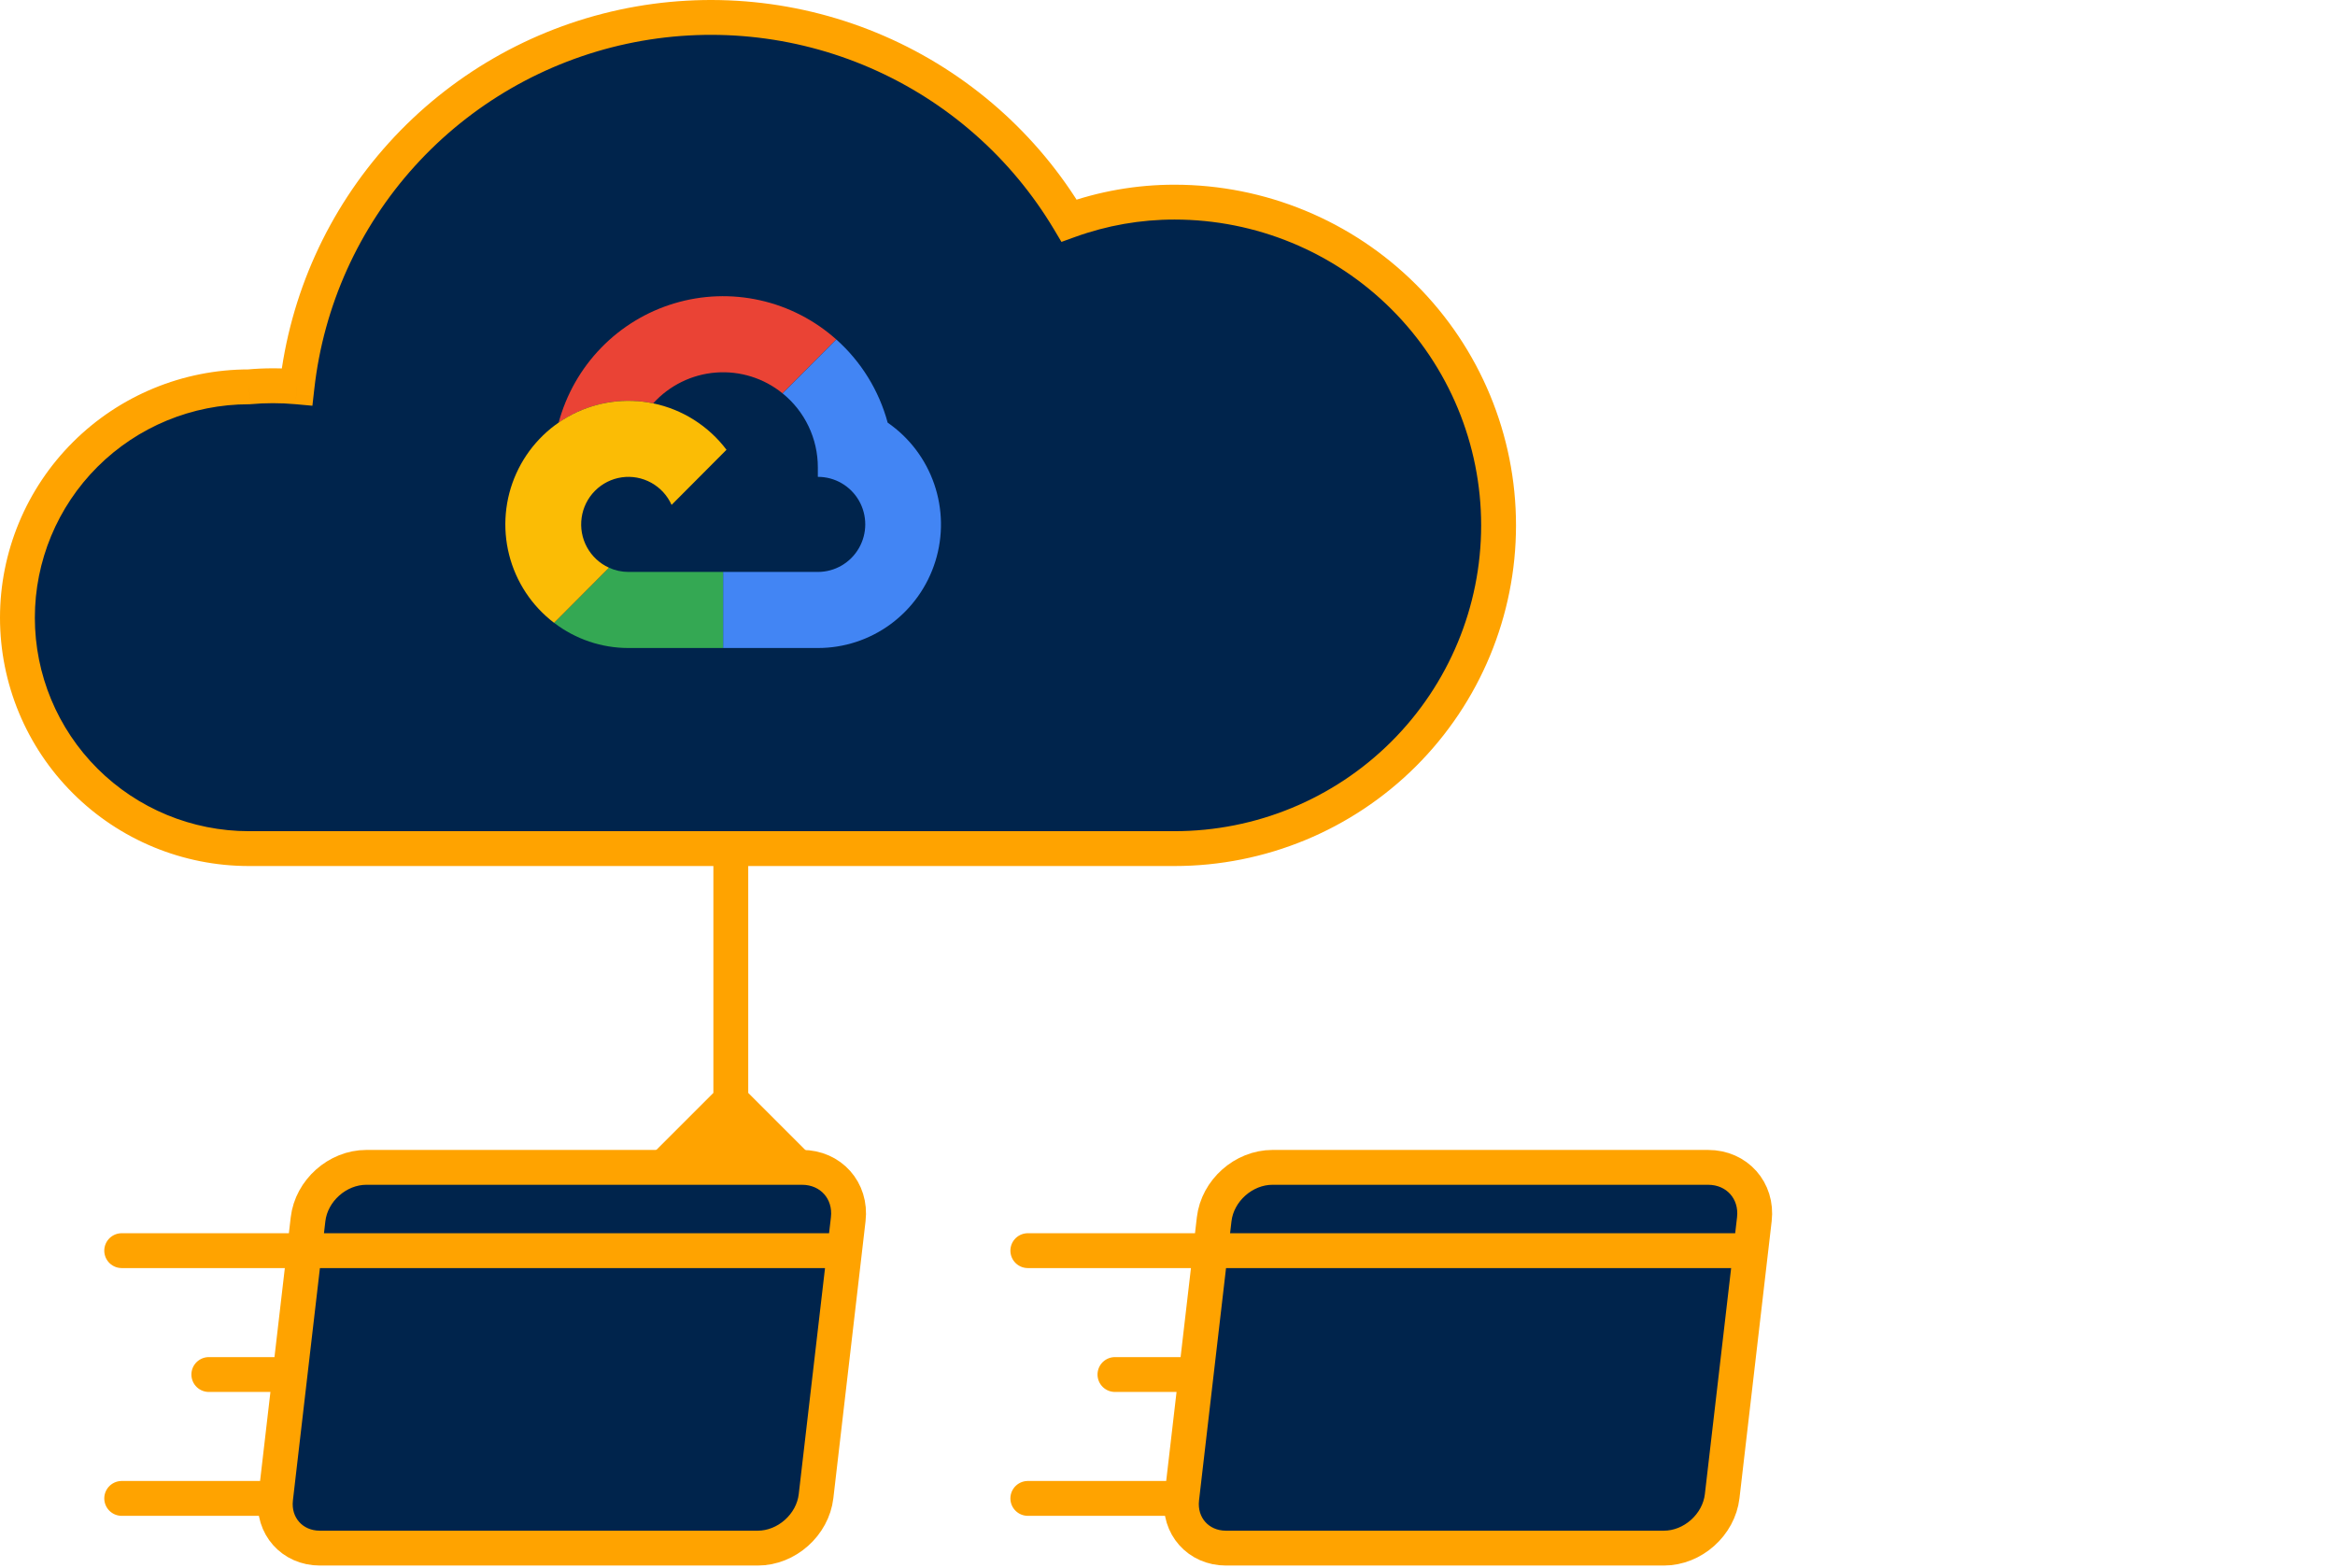 <svg xmlns="http://www.w3.org/2000/svg" width="134" height="90" viewBox="0 0 134 90" fill="none"><path d="M67.406 11.601C65.341 11.599 63.291 11.958 61.35 12.661C58.79 8.366 54.943 4.981 50.351 2.985C45.759 0.989 40.654 0.483 35.758 1.537C30.863 2.591 26.422 5.153 23.064 8.861C19.706 12.569 17.6 17.236 17.044 22.202C16.125 22.119 15.2 22.119 14.281 22.202C10.759 22.202 7.381 23.598 4.89 26.084C2.399 28.569 1 31.939 1 35.453C1 38.968 2.399 42.338 4.89 44.824C7.381 47.309 10.759 48.705 14.281 48.705H41.939H54.125H67.406C72.338 48.705 77.067 46.75 80.554 43.271C84.041 39.792 86 35.073 86 30.153C86 25.233 84.041 20.514 80.554 17.035C77.067 13.556 72.338 11.601 67.406 11.601Z" fill="#00244C"></path><path d="M61.35 12.661L60.491 13.173L60.914 13.883L61.691 13.602L61.35 12.661ZM67.406 11.601L67.405 12.601H67.406V11.601ZM80.554 17.035L79.848 17.743L80.554 17.035ZM14.281 22.202V23.202H14.326L14.372 23.198L14.281 22.202ZM17.044 22.202L16.953 23.198L17.928 23.287L18.038 22.314L17.044 22.202ZM35.758 1.537L35.969 2.514L35.758 1.537ZM50.351 2.985L50.749 2.068L50.351 2.985ZM41.939 73.273L47.712 67.5L41.939 61.727L36.165 67.5L41.939 73.273ZM61.691 13.602C63.522 12.938 65.456 12.599 67.405 12.601L67.407 10.601C65.225 10.599 63.06 10.978 61.009 11.721L61.691 13.602ZM67.406 12.601C72.073 12.601 76.548 14.451 79.848 17.743L81.26 16.327C77.586 12.661 72.602 10.601 67.406 10.601V12.601ZM79.848 17.743C83.147 21.035 85 25.499 85 30.153H87C87 24.967 84.935 19.994 81.26 16.327L79.848 17.743ZM85 30.153C85 34.807 83.147 39.271 79.848 42.563L81.26 43.979C84.935 40.312 87 35.339 87 30.153H85ZM79.848 42.563C76.548 45.855 72.073 47.705 67.406 47.705V49.705C72.602 49.705 77.586 47.645 81.26 43.979L79.848 42.563ZM67.406 47.705H54.125V49.705H67.406V47.705ZM14.281 47.705C11.023 47.705 7.899 46.413 5.596 44.116L4.184 45.531C6.862 48.204 10.494 49.705 14.281 49.705V47.705ZM5.596 44.116C3.293 41.818 2 38.702 2 35.453H0C0 39.234 1.505 42.859 4.184 45.531L5.596 44.116ZM2 35.453C2 32.205 3.293 29.089 5.596 26.791L4.184 25.376C1.505 28.048 0 31.673 0 35.453H2ZM5.596 26.791C7.899 24.494 11.023 23.202 14.281 23.202V21.202C10.494 21.202 6.862 22.703 4.184 25.376L5.596 26.791ZM14.372 23.198C15.23 23.12 16.095 23.12 16.953 23.198L17.134 21.206C16.155 21.117 15.17 21.117 14.191 21.206L14.372 23.198ZM18.038 22.314C18.571 17.556 20.588 13.085 23.805 9.532L22.323 8.19C18.824 12.053 16.63 16.916 16.05 22.091L18.038 22.314ZM23.805 9.532C27.023 5.98 31.277 3.525 35.969 2.514L35.548 0.559C30.448 1.658 25.822 4.327 22.323 8.19L23.805 9.532ZM35.969 2.514C40.661 1.504 45.552 1.99 49.952 3.902L50.749 2.068C45.966 -0.011 40.648 -0.539 35.548 0.559L35.969 2.514ZM49.952 3.902C54.352 5.815 58.038 9.058 60.491 13.173L62.209 12.149C59.542 7.674 55.533 4.148 50.749 2.068L49.952 3.902ZM54.125 47.705H41.939V49.705H54.125V47.705ZM41.939 47.705H14.281V49.705H41.939V47.705ZM40.939 48.705V67.5H42.939V48.705H40.939Z" fill="#FFA300"></path><path d="M37.483 23.15H37.485C38.417 22.121 39.705 21.488 41.085 21.382C42.465 21.276 43.833 21.703 44.91 22.578L47.991 19.484L47.994 19.485C46.749 18.372 45.242 17.597 43.615 17.234C41.988 16.871 40.296 16.931 38.7 17.41C37.104 17.888 35.656 18.768 34.493 19.967C33.331 21.166 32.493 22.643 32.058 24.259C32.841 23.715 33.725 23.336 34.657 23.145C35.59 22.954 36.551 22.956 37.483 23.15Z" fill="#EA4335"></path><path d="M50.942 24.26C50.443 22.414 49.418 20.755 47.994 19.485L47.992 19.484L44.911 22.578C45.542 23.088 46.052 23.734 46.402 24.469C46.753 25.204 46.934 26.008 46.934 26.823V27.369C47.412 27.368 47.881 27.492 48.294 27.731C48.708 27.97 49.052 28.315 49.291 28.73C49.53 29.145 49.655 29.617 49.655 30.097C49.655 30.576 49.528 31.048 49.289 31.463C49.05 31.878 48.706 32.222 48.293 32.461C47.88 32.7 47.411 32.826 46.934 32.826H41.495V37.192H46.934C48.441 37.194 49.908 36.711 51.122 35.814C52.336 34.917 53.233 33.653 53.681 32.207C54.129 30.762 54.105 29.211 53.612 27.781C53.119 26.351 52.184 25.116 50.943 24.259L50.942 24.26Z" fill="#4285F4"></path><path d="M41.48 32.826H36.066C35.679 32.826 35.298 32.743 34.946 32.581L34.95 32.583L31.799 35.747C33.025 36.686 34.524 37.193 36.065 37.192L41.495 37.192V32.826L41.48 32.826Z" fill="#34A853"></path><path d="M37.483 23.15C35.915 22.826 34.284 23.047 32.857 23.777C31.43 24.507 30.292 25.703 29.63 27.169C28.968 28.634 28.823 30.282 29.217 31.841C29.611 33.4 30.522 34.778 31.798 35.748L34.95 32.583L34.946 32.581C34.411 32.338 33.969 31.926 33.686 31.409C33.403 30.891 33.295 30.295 33.379 29.71C33.462 29.125 33.731 28.584 34.147 28.167C34.563 27.749 35.102 27.479 35.684 27.396C36.266 27.313 36.859 27.423 37.375 27.708C37.89 27.993 38.299 28.439 38.541 28.978L41.692 25.814C40.656 24.443 39.16 23.497 37.483 23.15Z" fill="#FBBC05"></path><path d="M17.678 69.98C17.869 68.334 19.368 67 21.024 67H46.024C47.681 67 48.869 68.334 48.678 69.98L48.469 71.78L46.831 85.873C46.639 87.519 45.141 88.853 43.484 88.853H18.357C16.77 88.853 15.633 87.576 15.816 86L16.642 78.89L17.469 71.78L17.678 69.98Z" fill="#00244C"></path><path d="M17.469 71.78L17.678 69.98C17.869 68.334 19.368 67 21.024 67H46.024C47.681 67 48.869 68.334 48.678 69.98L48.469 71.78M17.469 71.78H48.469M17.469 71.78L16.642 78.89M17.469 71.78H6.984M48.469 71.78L46.831 85.873C46.639 87.519 45.141 88.853 43.484 88.853H18.357C16.77 88.853 15.633 87.576 15.816 86V86M15.816 86H6.984M15.816 86L16.642 78.89M16.642 78.89H11.984" stroke="#FFA300" stroke-width="2" stroke-linecap="round" stroke-linejoin="round"></path><path d="M69.678 69.98C69.869 68.334 71.368 67 73.024 67H98.024C99.681 67 100.869 68.334 100.678 69.98L100.469 71.78L98.831 85.873C98.639 87.519 97.141 88.853 95.484 88.853H70.356C68.77 88.853 67.633 87.576 67.816 86L68.642 78.89L69.469 71.78L69.678 69.98Z" fill="#00244C"></path><path d="M69.469 71.78L69.678 69.98C69.869 68.334 71.368 67 73.024 67H98.024C99.681 67 100.869 68.334 100.678 69.98L100.469 71.78M69.469 71.78H100.469M69.469 71.78L68.642 78.89M69.469 71.78H58.984M100.469 71.78L98.831 85.873C98.639 87.519 97.141 88.853 95.484 88.853H70.356C68.77 88.853 67.633 87.576 67.816 86V86M67.816 86H58.984M67.816 86L68.642 78.89M68.642 78.89H63.984" stroke="#FFA300" stroke-width="2" stroke-linecap="round" stroke-linejoin="round"></path></svg>